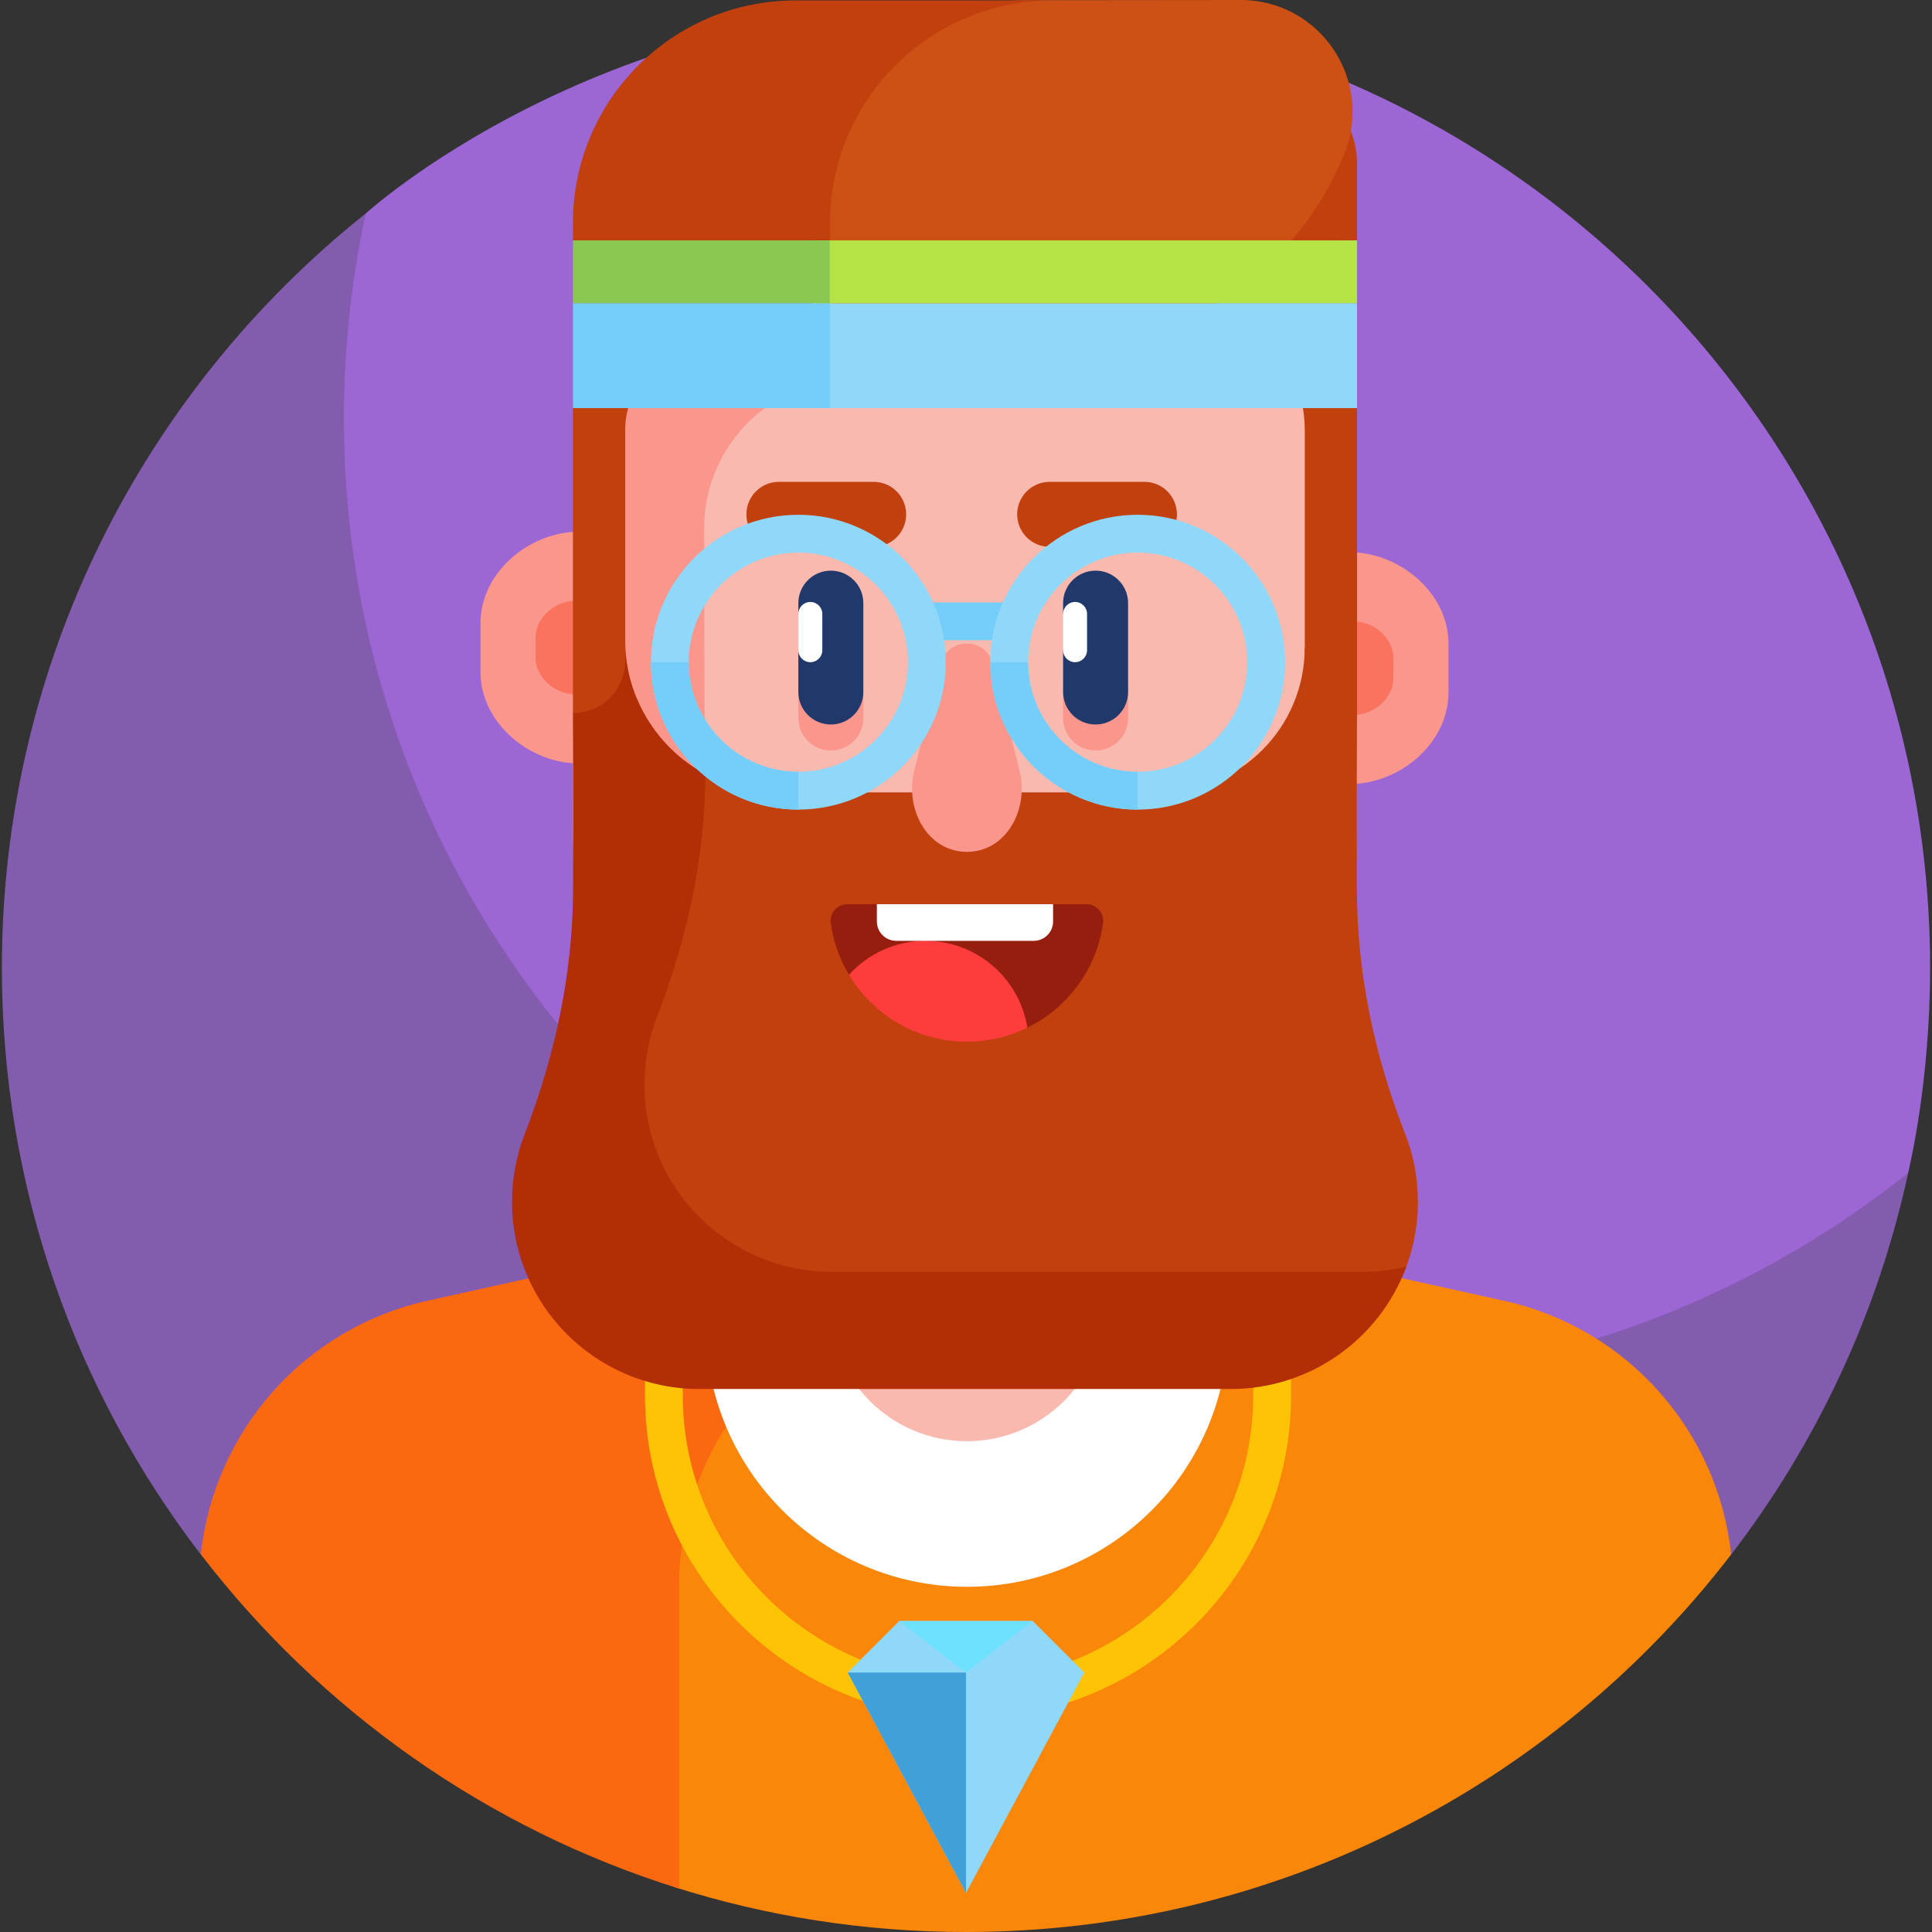 <?xml version="1.0" encoding="UTF-8"?>
<svg xmlns="http://www.w3.org/2000/svg" id="Layer_1" height="512" viewBox="0 0 511 511" width="512">
  <rect x="0" y="0" width="511" height="511" fill="#333333" stroke="none"/>
  <g>
    <g>
      <path d="m255.5 1c-98.131 0-158.58 55.352-158.747 55.445 0 0-2.513 3.137-2.983 5.222-3.818 16.948-7.385 39.663-7.385 56.238 0 140.833 118.763 254.972 259.596 254.972 54.231 0 114.568-25.992 154.949-57.243.903-.699 3.769-5.396 3.769-5.396.178-1.087 5.8-23.477 5.8-54.239.001-140.832-114.166-254.999-254.999-254.999z" fill="#9d66d5"></path>
      <path d="m345.959 365.679c-140.833 0-255-114.167-255-255 0-18.615 2.008-36.753 5.795-54.234-58.645 46.72-96.254 118.747-96.254 199.555 0 58.368 19.61 112.156 52.602 155.134l404.788.017c22.413-29.185 38.69-63.435 46.809-100.913-43.559 34.696-98.724 55.441-158.74 55.441z" fill="#845caf"></path>
    </g>
    <g>
      <path d="m397.865 344.06-142.671-31.57-76.939 17.077v169.518c24.365 7.737 50.316 11.915 77.245 11.915 81.948 0 155.552-38.876 202.381-99.856-3.482-32.613-27.402-59.867-60.016-67.084z" fill="#fa870a"></path>
      <path d="m53.117 411.123c31.679 41.268 75.68 72.58 126.519 88.401v-80.188c0-36.162 25.121-67.47 60.424-75.305l78.717-17.471-63.581-14.07-142.109 31.54c-32.598 7.236-56.497 34.489-59.97 67.093z" fill="#fa690f"></path>
      <g>
        <path d="m255.773 419.695c38.161 0 69.097-30.936 69.097-69.097v-22.691l-69.676-15.418-68.518 15.208v22.901c0 38.161 30.936 69.097 69.097 69.097z" fill="#fff"></path>
      </g>
      <g>
        <g>
          <g>
            <path d="m255.741 381.188c-20.073 0-36.344-16.272-36.344-36.344v-81.406h72.689v81.406c-.001 20.072-16.273 36.344-36.345 36.344z" fill="#fab9af"></path>
          </g>
        </g>
      </g>
      <g>
        <path d="m256.03 454.513c-47.11 0-85.438-38.327-85.438-85.438v-64.965h170.875v64.965c.001 47.111-38.327 85.438-85.437 85.438zm-75.437-140.403v54.965c0 41.596 33.841 75.438 75.438 75.438s75.438-33.841 75.438-75.438v-54.965z" fill="#ffc305"></path>
      </g>
      <g>
        <g>
          <g>
            <path d="m356.924 207.38-3.269-26.007 3.269-35.324c13.361 0 26.193 10.832 26.193 24.193v12.946c0 13.36-12.832 24.192-26.193 24.192z" fill="#fa968c"></path>
          </g>
        </g>
      </g>
      <g>
        <g>
          <g>
            <path d="m357.975 189.09-1.319-10.496 1.319-14.256c5.392 0 10.571 4.371 10.571 9.764v5.224c0 5.393-5.179 9.764-10.571 9.764z" fill="#fa735f"></path>
          </g>
        </g>
      </g>
      <g>
        <g>
          <g>
            <path d="m153.277 201.944 3.269-26.007-3.269-35.324c-13.361 0-26.193 10.832-26.193 24.193v12.946c0 13.36 12.832 24.192 26.193 24.192z" fill="#fa968c"></path>
          </g>
        </g>
      </g>
      <g>
        <g>
          <g>
            <path d="m152.226 183.654 1.319-10.496-1.319-14.256c-5.392 0-10.571 4.371-10.571 9.764v5.224c.001 5.392 5.179 9.764 10.571 9.764z" fill="#fa735f"></path>
          </g>
        </g>
      </g>
      <g>
        <g>
          <g>
            <path d="m185.897 106.07v148.439c0 38.263 30.776 69.577 69.038 69.867.268.002.537.003.805.003 39.202 0 73.297-21.862 90.761-54.059v-164.25z" fill="#fab9af"></path>
          </g>
        </g>
      </g>
      <g>
        <path d="m219.396 263.438v81.406c40.413 7.849 64.954-5.603 72.689-25.837v-55.569z" fill="#fa735f"></path>
      </g>
      <g>
        <g>
          <g>
            <path d="m211.159 182.637v7.276c0 4.746 3.848 8.594 8.594 8.594s8.594-3.848 8.594-8.594v-7.276z" fill="#fa968c"></path>
          </g>
        </g>
      </g>
      <g>
        <g>
          <g>
            <path d="m281.182 182.637v7.276c0 4.746 3.848 8.594 8.594 8.594s8.594-3.848 8.594-8.594v-7.276z" fill="#fa968c"></path>
          </g>
        </g>
      </g>
      <g>
        <g>
          <g>
            <path d="m219.753 191.624c-4.746 0-8.594-3.848-8.594-8.594v-11.055l3.168-4.797-3.168-4.797v-2.855c0-4.746 3.848-8.594 8.594-8.594s8.594 3.848 8.594 8.594v23.504c-.001 4.746-3.849 8.594-8.594 8.594z" fill="#21386b"></path>
          </g>
        </g>
      </g>
      <g>
        <g>
          <g>
            <path d="m289.776 191.624c-4.746 0-8.594-3.848-8.594-8.594v-11.055l3.168-4.797-3.168-4.797v-2.855c0-4.746 3.848-8.594 8.594-8.594s8.594 3.848 8.594 8.594v23.504c0 4.746-3.848 8.594-8.594 8.594z" fill="#21386b"></path>
          </g>
        </g>
      </g>
      <g>
        <path d="m186.243 224.152c.258-5.863 0-62.674 0-84.254 0-.154.001-.307.002-.461.106-14.085 7.598-26.371 18.75-33.367h-44.725c-4.149 8.086-6.46 17.428-6.46 27.576l-2.274 54.974v31.554c0 59.556 49.9 107.227 109.797 104.054-43.38-12.598-75.09-52.632-75.09-100.076z" fill="#fa968c"></path>
      </g>
      <g>
        <path d="m370.718 338.06c2.761-6.17 4.309-13.001 4.309-20.198 0-6.399-1.215-12.513-3.427-18.125-8.096-20.545-12.643-42.307-12.719-64.39-.039-11.387-.058-26.415.043-46.727l-13.836-17.315c0 21.14-17.138 38.278-38.278 38.278h-101.175c-16.853 0-31.28-10.354-37.288-25.045v153.522z" fill="#c1400e"></path>
      </g>
      <g>
        <g>
          <path d="m360.51 336.38h-140.555c-27.349 0-49.519-22.17-49.519-49.519 0-6.303 1.179-12.329 3.328-17.872 7.96-20.534 12.674-42.179 12.808-64.198-12.629-6.799-21.215-20.138-21.215-35.486l-13.821 19.315c.113 20.43.085 35.469.039 46.855-.09 22.128-4.816 43.882-12.814 64.515-2.149 5.543-3.328 11.569-3.328 17.872 0 27.349 22.17 49.519 49.519 49.519h140.555c21.311 0 39.475-13.464 46.457-32.349-3.677.873-7.509 1.348-11.454 1.348z" fill="#b22e06"></path>
        </g>
      </g>
      <g>
        <g>
          <g>
            <g>
              <path d="m231.075 144.635h-25.062c-4.746 0-8.594-3.848-8.594-8.594 0-4.746 3.848-8.594 8.594-8.594h25.062c4.746 0 8.594 3.848 8.594 8.594 0 4.746-3.848 8.594-8.594 8.594z" fill="#c1400e"></path>
            </g>
          </g>
        </g>
      </g>
      <g>
        <g>
          <g>
            <g>
              <path d="m302.691 144.635h-25.062c-4.746 0-8.594-3.848-8.594-8.594 0-4.746 3.848-8.594 8.594-8.594h25.062c4.746 0 8.594 3.848 8.594 8.594 0 4.746-3.848 8.594-8.594 8.594z" fill="#c1400e"></path>
            </g>
          </g>
        </g>
      </g>
      <g>
        <path d="m287.385 239.168h-8.849l-23.305 4.838-23.305-4.838h-7.828c-2.626 0-4.724 2.292-4.374 4.895.67 4.979 2.349 9.638 4.823 13.766l47.189 13.984c10.657-5.231 18.378-15.528 20.023-27.75.35-2.603-1.748-4.895-4.374-4.895z" fill="#961e0f"></path>
      </g>
      <g>
        <g>
          <g>
            <path d="m241.816 203.824c-2.136 8.531 1.746 17.824 9.171 20.625 1.494.564 3.092.869 4.754.869 1.661 0 3.26-.305 4.754-.869 7.425-2.801 11.308-12.094 9.171-20.625l-7.082-28.282c-1.783-7.12-11.902-7.12-13.685 0z" fill="#fa968c"></path>
          </g>
        </g>
      </g>
      <g>
        <g fill="#c1400e">
          <path d="m358.924 63.583v-20.234c0-13.078-10.602-23.679-23.679-23.679h-10.739l-3.648 45.149z"></path>
          <path d="m344.255 106.07c.554 2.516.849 5.11.849 7.743v60.986c0 7.633 6.188 13.821 13.821 13.821v-52.153c0-.001 0-.002 0-.003v-28.527z"></path>
        </g>
      </g>
      <g>
        <path d="m214.327 175.144c-1.75 0-3.168-1.418-3.168-3.168v-9.594c0-1.75 1.418-3.168 3.168-3.168 1.75 0 3.168 1.418 3.168 3.168v9.594c0 1.749-1.419 3.168-3.168 3.168z" fill="#fff"></path>
      </g>
      <g>
        <path d="m284.35 175.144c-1.75 0-3.168-1.418-3.168-3.168v-9.594c0-1.75 1.418-3.168 3.168-3.168 1.75 0 3.168 1.418 3.168 3.168v9.594c0 1.749-1.418 3.168-3.168 3.168z" fill="#fff"></path>
      </g>
      <g>
        <path d="m224.55 257.826c6.351 10.593 17.941 17.686 31.19 17.686 5.74 0 11.166-1.335 15.992-3.704-2.075-13.015-13.347-22.963-26.946-22.963-8.026 0-15.242 3.465-20.236 8.981z" fill="#ff3c3c"></path>
      </g>
      <g>
        <path d="m273.409 248.845h-36.357c-2.831 0-5.127-2.295-5.127-5.127v-4.55h46.611v4.55c-.001 2.831-2.296 5.127-5.127 5.127z" fill="#fff"></path>
      </g>
      <g>
        <path d="m328.134 0-56.938.056c-29.085.028-52.648 23.615-52.648 52.7v39.159l60.892.085c33.51.047 63.672-20.312 76.162-51.407 7.81-19.441-6.517-40.613-27.468-40.593z" fill="#cd5014"></path>
      </g>
      <g>
        <g fill="#c1400e">
          <path d="m219.54 64.818v-5.846c0-32.485 26.318-58.827 58.803-58.857h-68.004c-32.485.03-58.803 26.373-58.803 58.857v5.846z"></path>
          <path d="m151.536 106.07v30.395.003 52.153c7.633 0 13.821-6.188 13.821-13.821v-61.026c0-.081 0-.162.001-.242.018-2.627.509-5.139 1.39-7.461h-15.212z"></path>
        </g>
      </g>
      <g>
        <path d="m237.83 428.749-13.624 13.625 31.294 58.296 31.294-58.296-13.624-13.625z" fill="#90d8f9"></path>
      </g>
      <g>
        <path d="m224.206 442.374h31.294v58.296z" fill="#41a0d7"></path>
      </g>
      <g>
        <path d="m237.83 428.749 17.67 13.625 17.67-13.625z" fill="#6ee1ff"></path>
      </g>
      <g>
        <path d="m243.383 159.338h25.294v10h-25.294z" fill="#75cef9"></path>
      </g>
      <g>
        <path d="m211.158 214.132c-21.499 0-38.989-17.49-38.989-38.989s17.49-38.989 38.989-38.989 38.989 17.49 38.989 38.989-17.49 38.989-38.989 38.989zm0-67.977c-15.984 0-28.989 13.004-28.989 28.989s13.004 28.989 28.989 28.989 28.989-13.004 28.989-28.989-13.004-28.989-28.989-28.989z" fill="#90d8f9"></path>
      </g>
      <g>
        <path d="m211.158 214.132c-21.499 0-38.989-17.49-38.989-38.989h10c0 15.984 13.004 28.989 28.989 28.989z" fill="#75cef9"></path>
      </g>
      <g>
        <path d="m300.902 214.132c-21.499 0-38.989-17.49-38.989-38.989s17.49-38.989 38.989-38.989 38.989 17.49 38.989 38.989-17.491 38.989-38.989 38.989zm0-67.977c-15.984 0-28.989 13.004-28.989 28.989s13.004 28.989 28.989 28.989 28.989-13.004 28.989-28.989-13.005-28.989-28.989-28.989z" fill="#90d8f9"></path>
      </g>
      <g>
        <path d="m300.902 214.132c-21.499 0-38.989-17.49-38.989-38.989h10c0 15.984 13.004 28.989 28.989 28.989z" fill="#75cef9"></path>
      </g>
      <g>
        <path d="m214.94 80.194h143.984v27.743h-143.984z" fill="#90d8f9"></path>
      </g>
      <g>
        <path d="m214.94 63.583h143.984v16.612h-143.984z" fill="#b7e445"></path>
      </g>
      <g>
        <path d="m151.536 80.194h67.959v27.743h-67.959z" fill="#75cef9"></path>
      </g>
      <g>
        <path d="m151.536 63.583h67.959v16.612h-67.959z" fill="#8bc852"></path>
      </g>
    </g>
  </g>
</svg>

